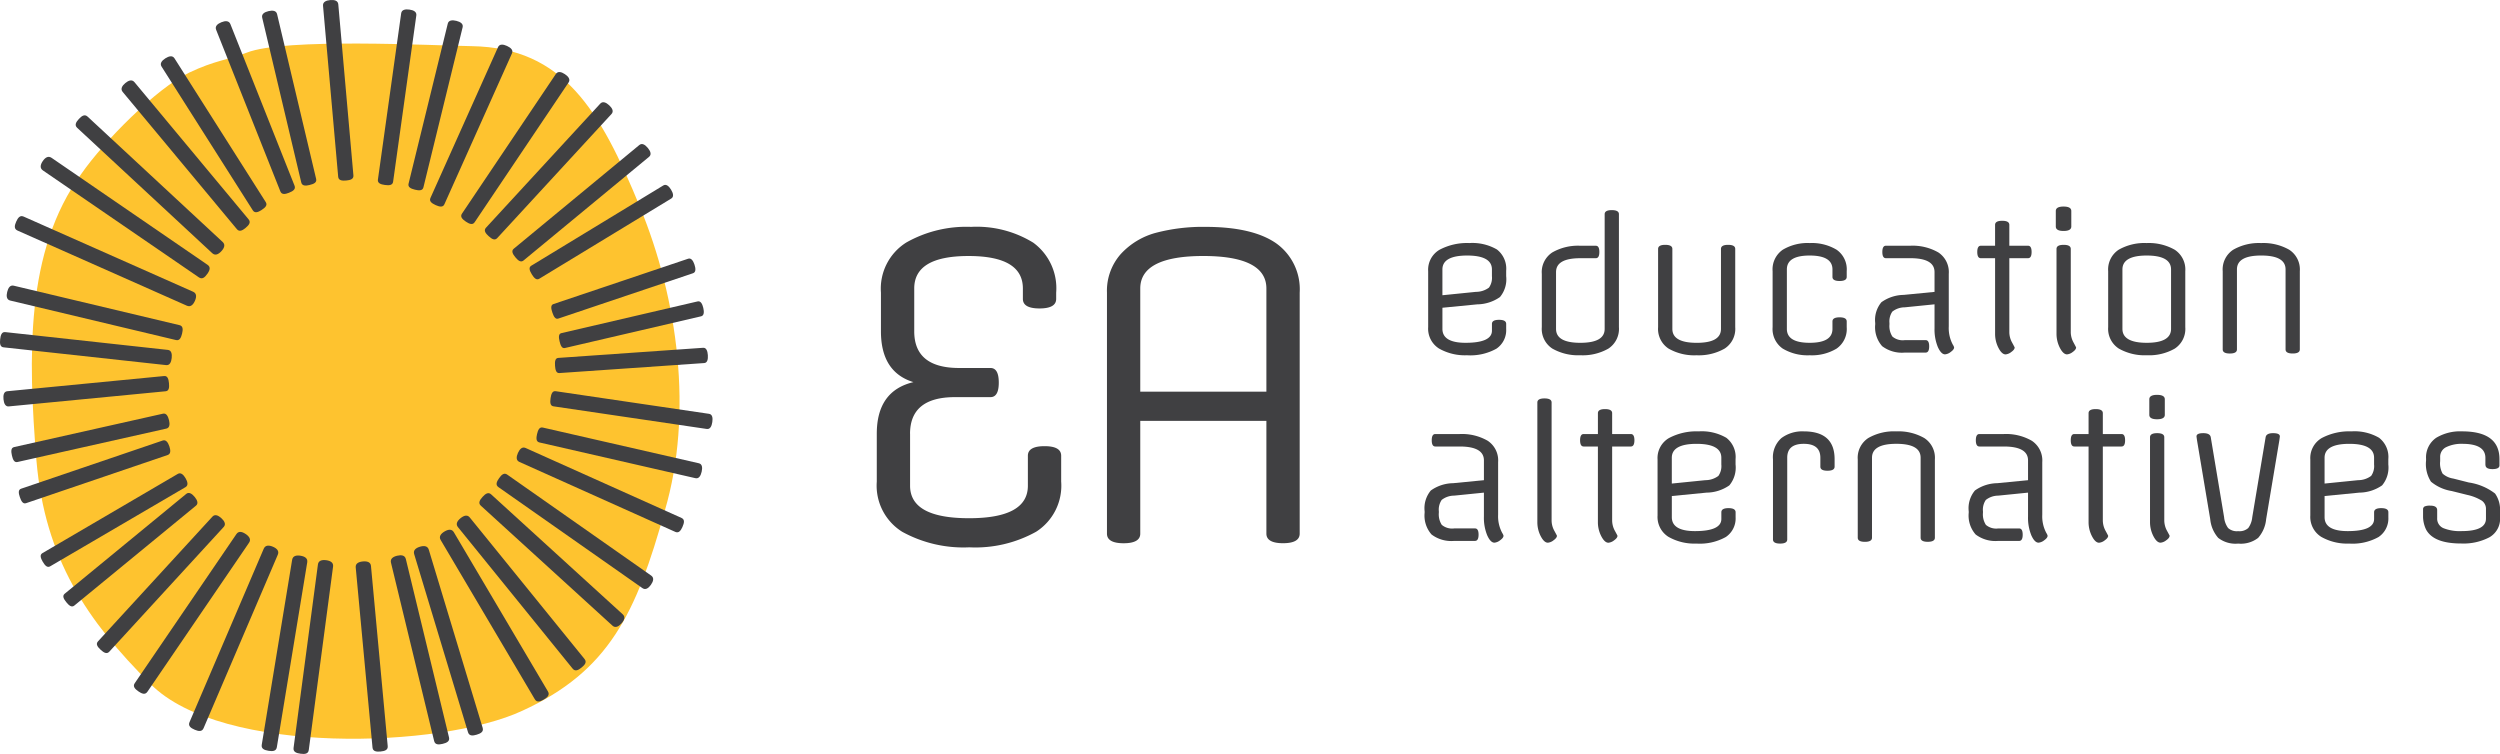 <?xml version="1.0" encoding="UTF-8"?> <svg xmlns="http://www.w3.org/2000/svg" xmlns:xlink="http://www.w3.org/1999/xlink" id="logo" width="250" height="75.393" viewBox="0 0 250 75.393"><defs><clipPath id="clip-path"><path id="Clip_4" data-name="Clip 4" d="M0,0H3.041V18.062H0Z" fill="none"></path></clipPath><clipPath id="clip-path-2"><path id="Clip_67" data-name="Clip 67" d="M0,0H17.182V3.3H0Z" fill="none"></path></clipPath><clipPath id="clip-path-3"><path id="Clip_130" data-name="Clip 130" d="M0,0H7.694V11.22H0Z" fill="none"></path></clipPath></defs><path id="Fill_1" data-name="Fill 1" d="M4.956,13.021C-.668,20.736-.375,31.351.461,41.715c.849,9.779,5.039,15.993,11.428,22.35C19,71.218,40.981,70.492,49.043,66.724,57.7,62.771,60.441,57,63.3,46.7c2.85-9.714,1.318-21.137-2.5-30.379C56.844,6.689,53.17.42,44,.262,40.154.2,25.223-.586,21.495.911c-1.938.747-3.172.761-5.789,2.011C12.482,4.462,7.238,9.74,4.956,13.021Z" transform="translate(3.184 4.354)" fill="#fec32f"></path><g id="Group_5" data-name="Group 5" transform="translate(32.302)"><path id="Clip_4-2" data-name="Clip 4" d="M0,0H3.041V18.062H0Z" fill="none"></path><g id="Group_5-2" data-name="Group 5" clip-path="url(#clip-path)"><path id="Fill_3" data-name="Fill 3" d="M2.316,18.052c-.421.037-.768-.008-.8-.377L0,.568C-.03.2.3.045.721.007s.773.056.806.425L3.039,17.539c.033.371-.3.475-.723.512" transform="translate(0 0)" fill="#404042"></path></g></g><path id="Fill_6" data-name="Fill 6" d="M.7,17.558c-.418-.058-.748-.176-.7-.537L2.326.393c.05-.362.406-.433.824-.375s.741.224.691.586L1.52,17.232c-.05.36-.4.384-.818.326" transform="translate(37.791 0.94)" fill="#404042"></path><path id="Fill_8" data-name="Fill 8" d="M.655,16.934c-.41-.1-.726-.251-.641-.6L3.935.329c.085-.348.446-.38.856-.28s.715.3.63.643L1.5,16.7c-.085.347-.434.335-.845.234" transform="translate(40.842 2.035)" fill="#404042"></path><path id="Fill_10" data-name="Fill 10" d="M.562,16.044c-.385-.174-.669-.379-.523-.706L6.8.25c.147-.328.507-.3.893-.122s.65.42.5.747L1.435,15.965c-.146.326-.488.252-.874.08" transform="translate(43.003 4.465)" fill="#404042"></path><path id="Fill_12" data-name="Fill 12" d="M.465,14.958c-.35-.235-.594-.487-.391-.791L9.469.192c.2-.3.555-.212.906.024s.568.527.364.829L1.344,15.022c-.2.3-.529.171-.879-.063" transform="translate(46.119 7.203)" fill="#404042"></path><path id="Fill_14" data-name="Fill 14" d="M.376,13.393c-.311-.286-.513-.572-.266-.841L11.539.143c.248-.269.582-.126.892.16s.481.608.233.875L1.236,13.588c-.248.269-.548.09-.859-.2" transform="translate(48.485 10.223)" fill="#404042"></path><path id="Fill_16" data-name="Fill 16" d="M.3,11.328C.031,11-.132,10.693.14,10.469L12.695.1c.272-.224.579-.034.849.291s.4.663.126.888L1.115,11.648c-.273.224-.545.005-.814-.321" transform="translate(51.237 14.402)" fill="#404042"></path><path id="Fill_18" data-name="Fill 18" d="M.222,8.944C0,8.584-.118,8.256.168,8.083L13.37.058c.286-.174.559.063.778.423s.3.712.017.885L.962,9.39C.676,9.563.441,9.3.222,8.944" transform="translate(52.959 18.488)" fill="#404042"></path><path id="Fill_20" data-name="Fill 20" d="M.108,5.4c-.135-.4-.186-.745.106-.844L13.689.019c.292-.1.5.194.632.595s.148.757-.144.856L.7,6.007C.41,6.106.242,5.8.108,5.4" transform="translate(55.128 25.852)" fill="#404042"></path><path id="Fill_22" data-name="Fill 22" d="M.063,4.008c-.1-.412-.115-.759.181-.827L13.868.01c.3-.069.47.242.566.654s.076.766-.219.836L.591,4.671C.3,4.739.158,4.42.063,4.008" transform="translate(55.896 30.131)" fill="#404042"></path><path id="Fill_24" data-name="Fill 24" d="M.008,1.8c-.03-.421.01-.768.323-.788L14.821,0c.314-.021.441.314.469.735s-.05.77-.364.792l-14.489,1c-.314.022-.4-.315-.43-.736" transform="translate(55.495 34.779)" fill="#404042"></path><path id="Fill_26" data-name="Fill 26" d="M.028.7C.09.285.206-.045.538.005L15.873,2.267c.332.049.392.4.33.821s-.221.741-.553.693L.315,1.518C-.017,1.468-.033,1.12.028.7" transform="translate(55.029 39.115)" fill="#404042"></path><path id="Fill_28" data-name="Fill 28" d="M.056.665C.151.253.294-.066.633.012L16.239,3.583c.338.078.373.437.278.849s-.282.72-.62.643L.291,1.5c-.338-.079-.329-.427-.235-.84" transform="translate(53.648 42.744)" fill="#404042"></path><path id="Fill_30" data-name="Fill 30" d="M16.585,7.924c-.173.384-.38.668-.718.515l-15.6-7C-.076,1.288-.047.924.125.54S.55-.108.888.044l15.6,7c.338.153.265.5.092.881" transform="translate(51.67 44.753)" fill="#404042"></path><path id="Fill_32" data-name="Fill 32" d="M.247.448C.489.1.749-.135,1.061.085l14.4,10.1c.312.22.217.573-.025.917s-.542.554-.854.335L.182,1.337C-.13,1.118,0,.794.247.448" transform="translate(49.659 47.374)" fill="#404042"></path><path id="Fill_34" data-name="Fill 34" d="M.319.373C.6.061.891-.141,1.177.119l13.166,12c.285.26.148.6-.137.911s-.609.48-.895.219L.146,1.25C-.139.99.034.686.319.373" transform="translate(47.936 49.317)" fill="#404042"></path><path id="Fill_36" data-name="Fill 36" d="M12.483,15.191c-.328.266-.643.421-.892.115L.116,1.147C-.134.84.051.523.379.256S1.055-.123,1.3.184L12.779,14.341c.249.307.032.584-.3.85" transform="translate(45.677 51.563)" fill="#404042"></path><path id="Fill_38" data-name="Fill 38" d="M10.394,16.978c-.364.215-.7.321-.9-.025L.077,1.024C-.127.678.1.391.464.175s.726-.275.93.071l9.414,15.93c.2.344-.05.588-.414.8" transform="translate(43.989 52.974)" fill="#404042"></path><path id="Fill_40" data-name="Fill 40" d="M6.284,18.858c-.4.122-.756.144-.872-.241L.026.8C-.091.412.2.186.6.064s.77-.095.887.291L6.876,18.174c.117.385-.188.562-.592.684" transform="translate(41.39 54.609)" fill="#404042"></path><path id="Fill_42" data-name="Fill 42" d="M5.19,18.857c-.41.1-.762.1-.856-.283L.017.739C-.077.351.226.143.637.045s.774-.053.867.333L5.821,18.214c.094.387-.221.544-.631.643" transform="translate(39.08 55.527)" fill="#404042"></path><path id="Fill_44" data-name="Fill 44" d="M2.485,19.016c-.421.038-.769-.008-.806-.4L0,.6C-.033.207.3.048.716.008s.774.058.81.448L3.2,18.475c.037.391-.3.5-.718.54" transform="translate(35.571 56.136)" fill="#404042"></path><path id="Fill_46" data-name="Fill 46" d="M.7,19.366c-.418-.055-.748-.179-.7-.577L2.436.443c.052-.4.409-.483.828-.428S4,.246,3.952.644L1.522,18.99c-.053.4-.4.432-.822.376" transform="translate(29.356 56.006)" fill="#404042"></path><path id="Fill_48" data-name="Fill 48" d="M.684,19.529c-.417-.069-.741-.2-.676-.6L3.048.431c.066-.4.426-.477.843-.408s.733.255.667.656L1.518,19.172c-.066.4-.417.425-.834.357" transform="translate(26.166 55.55)" fill="#404042"></path><path id="Fill_50" data-name="Fill 50" d="M.556,18.406c-.388-.167-.671-.376-.511-.752L7.468.309c.161-.376.529-.364.917-.2s.65.425.489.8L1.452,18.256c-.16.376-.508.316-.9.149" transform="translate(18.906 54.563)" fill="#404042"></path><path id="Fill_52" data-name="Fill 52" d="M.453,15.947c-.349-.238-.588-.5-.368-.818L10.256.211c.221-.324.577-.237.926,0s.559.537.339.86L1.349,15.989c-.221.324-.548.2-.9-.042" transform="translate(13.389 53.191)" fill="#404042"></path><path id="Fill_54" data-name="Fill 54" d="M.377,13.459c-.311-.285-.514-.57-.266-.841L11.555.144c.248-.271.582-.128.893.157s.482.607.234.876L1.238,13.653c-.248.271-.55.094-.861-.194" transform="translate(9.689 51.518)" fill="#404042"></path><path id="Fill_56" data-name="Fill 56" d="M.3,10.931C.035,10.6-.13,10.3.133,10.08L12.293.092c.263-.217.568-.022.836.3s.4.661.135.879L1.1,11.261c-.264.217-.534,0-.8-.331" transform="translate(6.334 49.295)" fill="#404042"></path><path id="Fill_58" data-name="Fill 58" d="M.211,8.848C0,8.484-.116,8.153.177,7.98L13.714.057c.293-.173.563.067.776.432s.29.716,0,.889L.95,9.3c-.293.173-.525-.09-.738-.453" transform="translate(4.066 47.333)" fill="#404042"></path><path id="Fill_60" data-name="Fill 60" d="M.106,5.692c-.136-.4-.185-.745.122-.849L14.4.021c.308-.1.519.187.655.586s.146.759-.162.863L.721,6.291c-.307.1-.478-.2-.614-.6" transform="translate(1.881 44.028)" fill="#404042"></path><path id="Fill_62" data-name="Fill 62" d="M.056,4.186c-.092-.413-.1-.761.219-.834L15.167.011c.323-.073.5.238.6.649s.062.772-.262.843L.61,4.845C.288,4.917.149,4.6.056,4.186" transform="translate(1.134 41.356)" fill="#404042"></path><path id="Fill_64" data-name="Fill 64" d="M16.559.724c.04.42.006.767-.334.8L.536,3.038C.2,3.071.051,2.74.01,2.32s.038-.772.378-.8L16.078,0c.34-.033.441.3.481.722" transform="translate(0.339 37.603)" fill="#404042"></path><g id="Group_68" data-name="Group 68" transform="translate(0 33.21)"><path id="Clip_67-2" data-name="Clip 67" d="M0,0H17.182V3.3H0Z" fill="none"></path><g id="Group_68-2" data-name="Group 68" clip-path="url(#clip-path-2)"><path id="Fill_66" data-name="Fill 66" d="M.016.717C.062.3.169-.035.522,0L16.785,1.78c.352.038.431.393.385.812s-.2.748-.552.709L.356,1.524C0,1.485-.029,1.136.016.717" transform="translate(0)" fill="#404042"></path></g></g><path id="Fill_69" data-name="Fill 69" d="M17.537,4.809c-.1.411-.249.727-.608.642L.347,1.5c-.36-.086-.4-.448-.3-.858S.342-.07.7.014L17.283,3.962c.36.085.351.436.254.847" transform="translate(0.671 28.554)" fill="#404042"></path><path id="Fill_71" data-name="Fill 71" d="M.138.551c.171-.387.384-.666.75-.5L17.829,7.564c.368.163.349.53.178.915s-.431.645-.8.483L.268,1.446C-.1,1.283-.034.938.138.551" transform="translate(1.483 21.61)" fill="#404042"></path><path id="Fill_73" data-name="Fill 73" d="M16.66,11.7c-.239.348-.5.584-.838.353L.225,1.36C-.113,1.129-.03.77.209.421S.753-.133,1.091.1l15.6,10.7c.338.232.212.56-.027.909" transform="translate(4.069 15.685)" fill="#404042"></path><path id="Fill_75" data-name="Fill 75" d="M.32.364C.608.054.9-.143,1.192.129L14.7,12.667c.292.271.156.612-.131.921s-.616.472-.909.2L.151,1.25C-.142.979.033.673.32.364" transform="translate(7.568 11.533)" fill="#404042"></path><path id="Fill_77" data-name="Fill 77" d="M12.416,14.739c-.325.271-.638.43-.884.133L.115,1.152C-.132.855.05.537.374.267s.67-.392.917-.094l11.415,13.72c.248.3.033.575-.291.845" transform="translate(12.155 8.043)" fill="#404042"></path><path id="Fill_79" data-name="Fill 79" d="M10.083,15.367c-.357.227-.685.348-.883.037L.074,1.026C-.124.714.1.427.457.2s.711-.308.909,0l9.126,14.377c.2.312-.052.557-.409.784" transform="translate(16.082 5.632)" fill="#404042"></path><path id="Fill_81" data-name="Fill 81" d="M7.336,17.148c-.393.156-.739.213-.877-.137L.037.851C-.1.5.17.26.563.1s.757-.167.9.183L7.88,16.445c.139.35-.151.546-.544.7" transform="translate(21.575 2.125)" fill="#404042"></path><path id="Fill_83" data-name="Fill 83" d="M4.766,17.431c-.411.1-.761.105-.845-.251L.014.7C-.071.34.235.143.646.046s.772-.059.857.3L5.409,16.826c.085.357-.232.508-.643.6" transform="translate(26.205 1.067)" fill="#404042"></path><path id="Fill_85" data-name="Fill 85" d="M3.33,20.688v5.2q0,3.246,5.89,3.247t5.89-3.247v-3q0-.957,1.665-.958t1.665.958v2.581a5.468,5.468,0,0,1-2.5,5.015,12.494,12.494,0,0,1-6.681,1.562A12.718,12.718,0,0,1,2.539,30.49,5.441,5.441,0,0,1,0,25.475V20.688Q0,16.4,3.663,15.525q-3.247-1-3.247-5.078V6.576A5.442,5.442,0,0,1,2.956,1.561,12.188,12.188,0,0,1,9.428,0,10.782,10.782,0,0,1,15.65,1.582a5.642,5.642,0,0,1,2.29,4.994V7.2q0,.958-1.666.958T14.61,7.2V6.161q0-3.247-5.433-3.247T3.746,6.161v4.287q0,3.664,4.5,3.664h3.122q.832,0,.833,1.457t-.833,1.457H7.826q-4.5,0-4.5,3.664" transform="translate(87.678 22.687)" fill="#404042"></path><path id="Fill_87" data-name="Fill 87" d="M17.608,31.634c-1.1,0-1.665-.322-1.665-.958V19.4H3.33v11.28c0,.635-.56.958-1.665.958S0,31.312,0,30.677V6.576a5.541,5.541,0,0,1,1.374-3.85A7.324,7.324,0,0,1,4.87.6,18.5,18.5,0,0,1,9.865,0c3.121,0,5.495.553,7.056,1.644a5.643,5.643,0,0,1,2.352,4.932v24.1C19.273,31.312,18.712,31.634,17.608,31.634ZM9.636,2.913C5.452,2.913,3.33,4.006,3.33,6.16V16.483H15.943V6.16C15.943,4.006,13.821,2.913,9.636,2.913Z" transform="translate(110.696 22.687)" fill="#404042"></path><path id="Fill_89" data-name="Fill 89" d="M3.883,11.22a5.229,5.229,0,0,1-2.805-.677A2.345,2.345,0,0,1,0,8.408V2.813A2.309,2.309,0,0,1,1.14.668,5.855,5.855,0,0,1,4.114,0,4.886,4.886,0,0,1,6.875.642,2.422,2.422,0,0,1,7.8,2.778v.535A2.779,2.779,0,0,1,7.178,5.4a4.048,4.048,0,0,1-2.279.73l-3.474.339V8.585c0,.921.779,1.389,2.315,1.389,1.75,0,2.637-.408,2.637-1.211V8.087c0-.277.233-.411.713-.411s.711.135.711.411v.5a2.232,2.232,0,0,1-.979,1.977A5.331,5.331,0,0,1,3.883,11.22ZM3.9,1.247c-1.643,0-2.476.467-2.476,1.389V5.218l3.349-.338a2.183,2.183,0,0,0,1.309-.427,1.706,1.706,0,0,0,.294-1.14V2.636C6.377,1.715,5.543,1.247,3.9,1.247Z" transform="translate(142.817 24.306)" fill="#404042"></path><path id="Fill_91" data-name="Fill 91" d="M7.712.409V11.7a2.356,2.356,0,0,1-1.051,2.147,5.164,5.164,0,0,1-2.8.666,5.214,5.214,0,0,1-2.806-.666A2.35,2.35,0,0,1,0,11.7V6.376A2.349,2.349,0,0,1,1.05,4.231a5.153,5.153,0,0,1,2.8-.668H5.4c.237,0,.355.207.355.623s-.118.623-.355.623H3.847q-2.423,0-2.423,1.389V11.88q0,1.389,2.431,1.389T6.286,11.88V.409Q6.286,0,7,0t.713.409" transform="translate(154.18 21.012)" fill="#404042"></path><path id="Fill_93" data-name="Fill 93" d="M7.713.409V8.23a2.346,2.346,0,0,1-1.06,2.145,5.211,5.211,0,0,1-2.806.668,5.155,5.155,0,0,1-2.8-.668A2.35,2.35,0,0,1,0,8.23V.409Q0,0,.713,0t.713.409v8q0,1.386,2.431,1.389T6.287,8.408v-8Q6.287,0,7,0t.713.409" transform="translate(165.81 24.484)" fill="#404042"></path><path id="Fill_95" data-name="Fill 95" d="M1.426,2.636V8.585q0,1.389,2.28,1.389T5.985,8.585V7.836q0-.409.712-.409t.713.409v.571A2.383,2.383,0,0,1,6.4,10.553a4.79,4.79,0,0,1-2.689.668,4.841,4.841,0,0,1-2.7-.668A2.379,2.379,0,0,1,0,8.408V2.813A2.38,2.38,0,0,1,1.015.668,4.846,4.846,0,0,1,3.714,0,4.8,4.8,0,0,1,6.4.668,2.385,2.385,0,0,1,7.41,2.813v.571q0,.409-.713.409t-.712-.409V2.636q0-1.389-2.279-1.389T1.426,2.636" transform="translate(177.261 24.306)" fill="#404042"></path><path id="Fill_97" data-name="Fill 97" d="M5.041,10.686H2.957a3.282,3.282,0,0,1-2.262-.641A2.855,2.855,0,0,1,0,7.873V7.729A2.768,2.768,0,0,1,.623,5.646,3.933,3.933,0,0,1,2.85,4.916l3.082-.3V2.635q0-1.388-2.423-1.389H1.069c-.237,0-.356-.208-.356-.623S.832,0,1.069,0h2.44a5.159,5.159,0,0,1,2.8.668A2.355,2.355,0,0,1,7.356,2.814V8.068A3.512,3.512,0,0,0,7.766,9.9a.867.867,0,0,1,.124.267c0,.143-.112.294-.338.454a1.056,1.056,0,0,1-.57.241q-.391,0-.722-.739a4.644,4.644,0,0,1-.328-1.879V5.859l-2.975.3A2.021,2.021,0,0,0,1.71,6.59a1.736,1.736,0,0,0-.285,1.139v.144a1.923,1.923,0,0,0,.294,1.21,1.587,1.587,0,0,0,1.238.357H5.041q.356,0,.356.623c0,.416-.119.623-.356.623" transform="translate(187.521 24.573)" fill="#404042"></path><path id="Fill_99" data-name="Fill 99" d="M3.206.41V2.494h1.87q.356,0,.357.623t-.357.623H3.206V11.1a2.167,2.167,0,0,0,.267,1.059c.178.326.267.5.267.507,0,.144-.113.294-.338.454a1.062,1.062,0,0,1-.57.241q-.374,0-.711-.65a3.037,3.037,0,0,1-.339-1.434V3.741H.357Q0,3.741,0,3.118t.357-.623H1.781V.41c0-.273.236-.41.713-.41s.712.137.712.41" transform="translate(197.727 22.079)" fill="#404042"></path><path id="Fill_101" data-name="Fill 101" d="M1.122,14.783c-.249,0-.488-.219-.712-.65A3.068,3.068,0,0,1,.071,12.7V4.238c0-.271.24-.409.714-.409s.712.137.712.409v8.283a2.182,2.182,0,0,0,.267,1.059c.177.326.266.5.266.508,0,.142-.114.3-.337.455A1.061,1.061,0,0,1,1.122,14.783ZM.776,2.441C.261,2.441,0,2.291,0,1.994V.446C0,.15.261,0,.776,0s.774.15.774.446V1.994C1.55,2.291,1.289,2.441.776,2.441Z" transform="translate(205.58 20.655)" fill="#404042"></path><path id="Fill_103" data-name="Fill 103" d="M3.865,11.219a5.219,5.219,0,0,1-2.8-.667A2.354,2.354,0,0,1,0,8.407V2.813A2.364,2.364,0,0,1,1.051.667,5.185,5.185,0,0,1,3.848,0,5.239,5.239,0,0,1,6.653.667,2.36,2.36,0,0,1,7.712,2.813V8.407a2.359,2.359,0,0,1-1.05,2.146A5.178,5.178,0,0,1,3.865,11.219ZM3.856,1.247c-1.612,0-2.43.467-2.43,1.389V8.585c0,.921.818,1.389,2.43,1.389s2.432-.467,2.432-1.389V2.636C6.287,1.715,5.469,1.247,3.856,1.247Z" transform="translate(210.817 24.306)" fill="#404042"></path><path id="Fill_105" data-name="Fill 105" d="M7.711,2.814v7.82q0,.409-.713.409t-.713-.409v-8q0-1.389-2.431-1.389T1.424,2.635v8q0,.409-.713.409c-.475,0-.711-.137-.711-.409V2.814A2.351,2.351,0,0,1,1.049.668,5.152,5.152,0,0,1,3.846,0,5.206,5.206,0,0,1,6.652.668,2.348,2.348,0,0,1,7.711,2.814" transform="translate(222.271 24.307)" fill="#404042"></path><path id="Fill_107" data-name="Fill 107" d="M5.039,10.687H2.956a3.28,3.28,0,0,1-2.262-.641A2.858,2.858,0,0,1,0,7.872V7.729A2.766,2.766,0,0,1,.622,5.645a3.936,3.936,0,0,1,2.226-.73l3.082-.3V2.635q0-1.387-2.423-1.389H1.069C.831,1.246.712,1.04.712.623S.831,0,1.069,0H3.507A5.152,5.152,0,0,1,6.3.668a2.351,2.351,0,0,1,1.05,2.146V8.069A3.518,3.518,0,0,0,7.765,9.9a.89.89,0,0,1,.124.267c0,.144-.112.294-.339.455a1.058,1.058,0,0,1-.57.241q-.392,0-.722-.738a4.638,4.638,0,0,1-.329-1.88V5.859l-2.975.3a2.028,2.028,0,0,0-1.247.428,1.74,1.74,0,0,0-.285,1.14v.143a1.93,1.93,0,0,0,.293,1.211,1.6,1.6,0,0,0,1.239.357H5.039q.356,0,.356.623t-.356.625" transform="translate(142.462 43.404)" fill="#404042"></path><path id="Fill_109" data-name="Fill 109" d="M1.425.409V12.165a2.168,2.168,0,0,0,.267,1.06q.266.49.267.507c0,.142-.114.294-.338.455a1.065,1.065,0,0,1-.57.241q-.374,0-.713-.651A3.052,3.052,0,0,1,0,12.344V.409C0,.137.237,0,.713,0s.713.137.713.409" transform="translate(153.735 39.842)" fill="#404042"></path><path id="Fill_111" data-name="Fill 111" d="M3.206.409V2.494h1.87c.237,0,.357.208.357.623s-.12.623-.357.623H3.206V11.1a2.175,2.175,0,0,0,.267,1.06q.267.49.267.507,0,.214-.338.455a1.065,1.065,0,0,1-.57.241q-.374,0-.713-.651a3.052,3.052,0,0,1-.338-1.433V3.74H.357Q0,3.74,0,3.117t.357-.623H1.782V.409c0-.273.236-.409.713-.409s.712.137.712.409" transform="translate(158.009 40.91)" fill="#404042"></path><path id="Fill_113" data-name="Fill 113" d="M3.883,11.22a5.234,5.234,0,0,1-2.8-.677A2.347,2.347,0,0,1,0,8.406V2.813A2.307,2.307,0,0,1,1.141.668,5.855,5.855,0,0,1,4.115,0,4.89,4.89,0,0,1,6.876.642,2.423,2.423,0,0,1,7.8,2.778v.536A2.774,2.774,0,0,1,7.178,5.4,4.055,4.055,0,0,1,4.9,6.126l-3.473.339V8.584c0,.922.779,1.39,2.315,1.39,1.75,0,2.637-.408,2.637-1.211V8.086c0-.272.24-.409.713-.409s.712.138.712.409v.5a2.233,2.233,0,0,1-.98,1.978A5.334,5.334,0,0,1,3.883,11.22ZM3.9,1.247c-1.642,0-2.475.467-2.475,1.389V5.219l3.348-.338a2.182,2.182,0,0,0,1.31-.428,1.7,1.7,0,0,0,.294-1.139V2.635C6.377,1.714,5.544,1.247,3.9,1.247Z" transform="translate(165.756 43.137)" fill="#404042"></path><path id="Fill_115" data-name="Fill 115" d="M4.738,3.526V2.635q0-1.388-1.657-1.389T1.425,2.635v8.176c0,.273-.238.41-.712.41S0,11.084,0,10.811v-8A2.571,2.571,0,0,1,.846.668,3.506,3.506,0,0,1,3.081,0Q6.162,0,6.162,2.778v.748c0,.274-.237.41-.713.41s-.712-.136-.712-.41" transform="translate(177.298 43.137)" fill="#404042"></path><path id="Fill_117" data-name="Fill 117" d="M7.713,2.814v7.819q0,.41-.713.41t-.713-.41v-8q0-1.39-2.431-1.389T1.425,2.636v8c0,.273-.239.41-.713.41S0,10.906,0,10.633V2.814A2.353,2.353,0,0,1,1.051.668,5.149,5.149,0,0,1,3.847,0,5.206,5.206,0,0,1,6.653.668a2.348,2.348,0,0,1,1.06,2.146" transform="translate(185.775 43.137)" fill="#404042"></path><path id="Fill_119" data-name="Fill 119" d="M5.04,10.687H2.956a3.283,3.283,0,0,1-2.262-.641A2.86,2.86,0,0,1,0,7.872V7.729A2.768,2.768,0,0,1,.622,5.645a3.942,3.942,0,0,1,2.227-.73l3.083-.3V2.635q0-1.387-2.423-1.389H1.069C.831,1.246.712,1.04.712.623S.831,0,1.069,0h2.44A5.152,5.152,0,0,1,6.3.668,2.353,2.353,0,0,1,7.355,2.814V8.069A3.525,3.525,0,0,0,7.765,9.9a.881.881,0,0,1,.124.267c0,.144-.112.294-.338.455a1.061,1.061,0,0,1-.57.241q-.391,0-.722-.738a4.661,4.661,0,0,1-.328-1.88V5.859l-2.975.3A2.024,2.024,0,0,0,1.71,6.59a1.735,1.735,0,0,0-.286,1.14v.143a1.929,1.929,0,0,0,.294,1.211,1.593,1.593,0,0,0,1.238.357H5.04q.356,0,.357.623t-.357.625" transform="translate(196.872 43.404)" fill="#404042"></path><path id="Fill_121" data-name="Fill 121" d="M3.206.409V2.494h1.87q.356,0,.357.623t-.357.623H3.206V11.1a2.175,2.175,0,0,0,.267,1.06c.178.326.267.5.267.507,0,.142-.114.294-.339.455a1.063,1.063,0,0,1-.57.241c-.249,0-.487-.217-.711-.651a3.045,3.045,0,0,1-.34-1.433V3.74H.356C.118,3.74,0,3.533,0,3.117s.118-.623.356-.623H1.78V.409Q1.78,0,2.493,0t.713.409" transform="translate(207.077 40.91)" fill="#404042"></path><path id="Fill_123" data-name="Fill 123" d="M1.122,14.783c-.25,0-.489-.219-.712-.65A3.061,3.061,0,0,1,.07,12.7V4.24c0-.272.24-.409.714-.409s.713.138.713.409v8.282a2.187,2.187,0,0,0,.266,1.059c.24.441.267.5.267.507,0,.142-.114.3-.338.455A1.068,1.068,0,0,1,1.122,14.783ZM.775,2.441C.261,2.441,0,2.291,0,2V.446C0,.15.261,0,.775,0s.775.15.775.445V2C1.55,2.291,1.289,2.441.775,2.441Z" transform="translate(214.931 39.485)" fill="#404042"></path><path id="Fill_125" data-name="Fill 125" d="M6.162,10.473a2.82,2.82,0,0,1-1.995.57,2.82,2.82,0,0,1-1.995-.57,3.309,3.309,0,0,1-.8-1.871L.054.73C.017.479,0,.344,0,.321Q0,0,.677,0t.748.409l1.335,8a2.17,2.17,0,0,0,.4,1.078A1.306,1.306,0,0,0,4.168,9.8a1.309,1.309,0,0,0,1.006-.312,2.183,2.183,0,0,0,.4-1.078l1.337-8Q6.981,0,7.658,0t.677.321c0,.023-.018.158-.053.409L6.964,8.6a3.3,3.3,0,0,1-.8,1.871" transform="translate(219.651 43.316)" fill="#404042"></path><path id="Fill_127" data-name="Fill 127" d="M3.883,11.22a5.229,5.229,0,0,1-2.8-.677A2.347,2.347,0,0,1,0,8.406V2.813A2.308,2.308,0,0,1,1.14.668,5.864,5.864,0,0,1,4.114,0,4.892,4.892,0,0,1,6.876.642,2.422,2.422,0,0,1,7.8,2.778v.536A2.774,2.774,0,0,1,7.178,5.4,4.055,4.055,0,0,1,4.9,6.126l-3.473.339V8.584c0,.922.779,1.39,2.315,1.39,1.749,0,2.636-.408,2.636-1.211V8.086c0-.272.24-.409.713-.409s.713.138.713.409v.5a2.233,2.233,0,0,1-.98,1.978A5.334,5.334,0,0,1,3.883,11.22ZM3.9,1.247c-1.642,0-2.475.467-2.475,1.389V5.219l3.348-.338a2.182,2.182,0,0,0,1.31-.428,1.7,1.7,0,0,0,.293-1.139V2.635C6.377,1.714,5.543,1.247,3.9,1.247Z" transform="translate(231.032 43.137)" fill="#404042"></path><g id="Group_131" data-name="Group 131" transform="translate(242.306 43.136)"><path id="Clip_130-2" data-name="Clip 130" d="M0,0H7.694V11.22H0Z" fill="none"></path><g id="Group_131-2" data-name="Group 131" clip-path="url(#clip-path-3)"><path id="Fill_129" data-name="Fill 129" d="M6.234,3.349V2.655q0-1.408-2.3-1.408a3.487,3.487,0,0,0-1.6.321A1.066,1.066,0,0,0,1.71,2.583v.393a2.112,2.112,0,0,0,.249,1.255,2.072,2.072,0,0,0,1.069.49l1.549.392A5.647,5.647,0,0,1,7.2,6.217a2.818,2.818,0,0,1,.5,1.745V8.6a2.129,2.129,0,0,1-1.077,2,5.585,5.585,0,0,1-2.788.614Q1.051,11.22.3,9.815A3.072,3.072,0,0,1,0,8.389V7.82a.314.314,0,0,1,.16-.312,1.345,1.345,0,0,1,.552-.08q.695,0,.7.445v.8a1.029,1.029,0,0,0,.623,1.007,4.406,4.406,0,0,0,1.816.294q2.439,0,2.44-1.246V7.785a1,1,0,0,0-.418-.856,4.623,4.623,0,0,0-1.435-.57L2.867,5.967A4.3,4.3,0,0,1,.792,5.032,3.271,3.271,0,0,1,.3,2.922V2.708A2.365,2.365,0,0,1,1.318.641,4.647,4.647,0,0,1,3.9,0Q7.641,0,7.64,2.778V3.4c0,.249-.234.375-.7.375s-.7-.144-.7-.428" fill="#404042"></path></g></g></svg> 